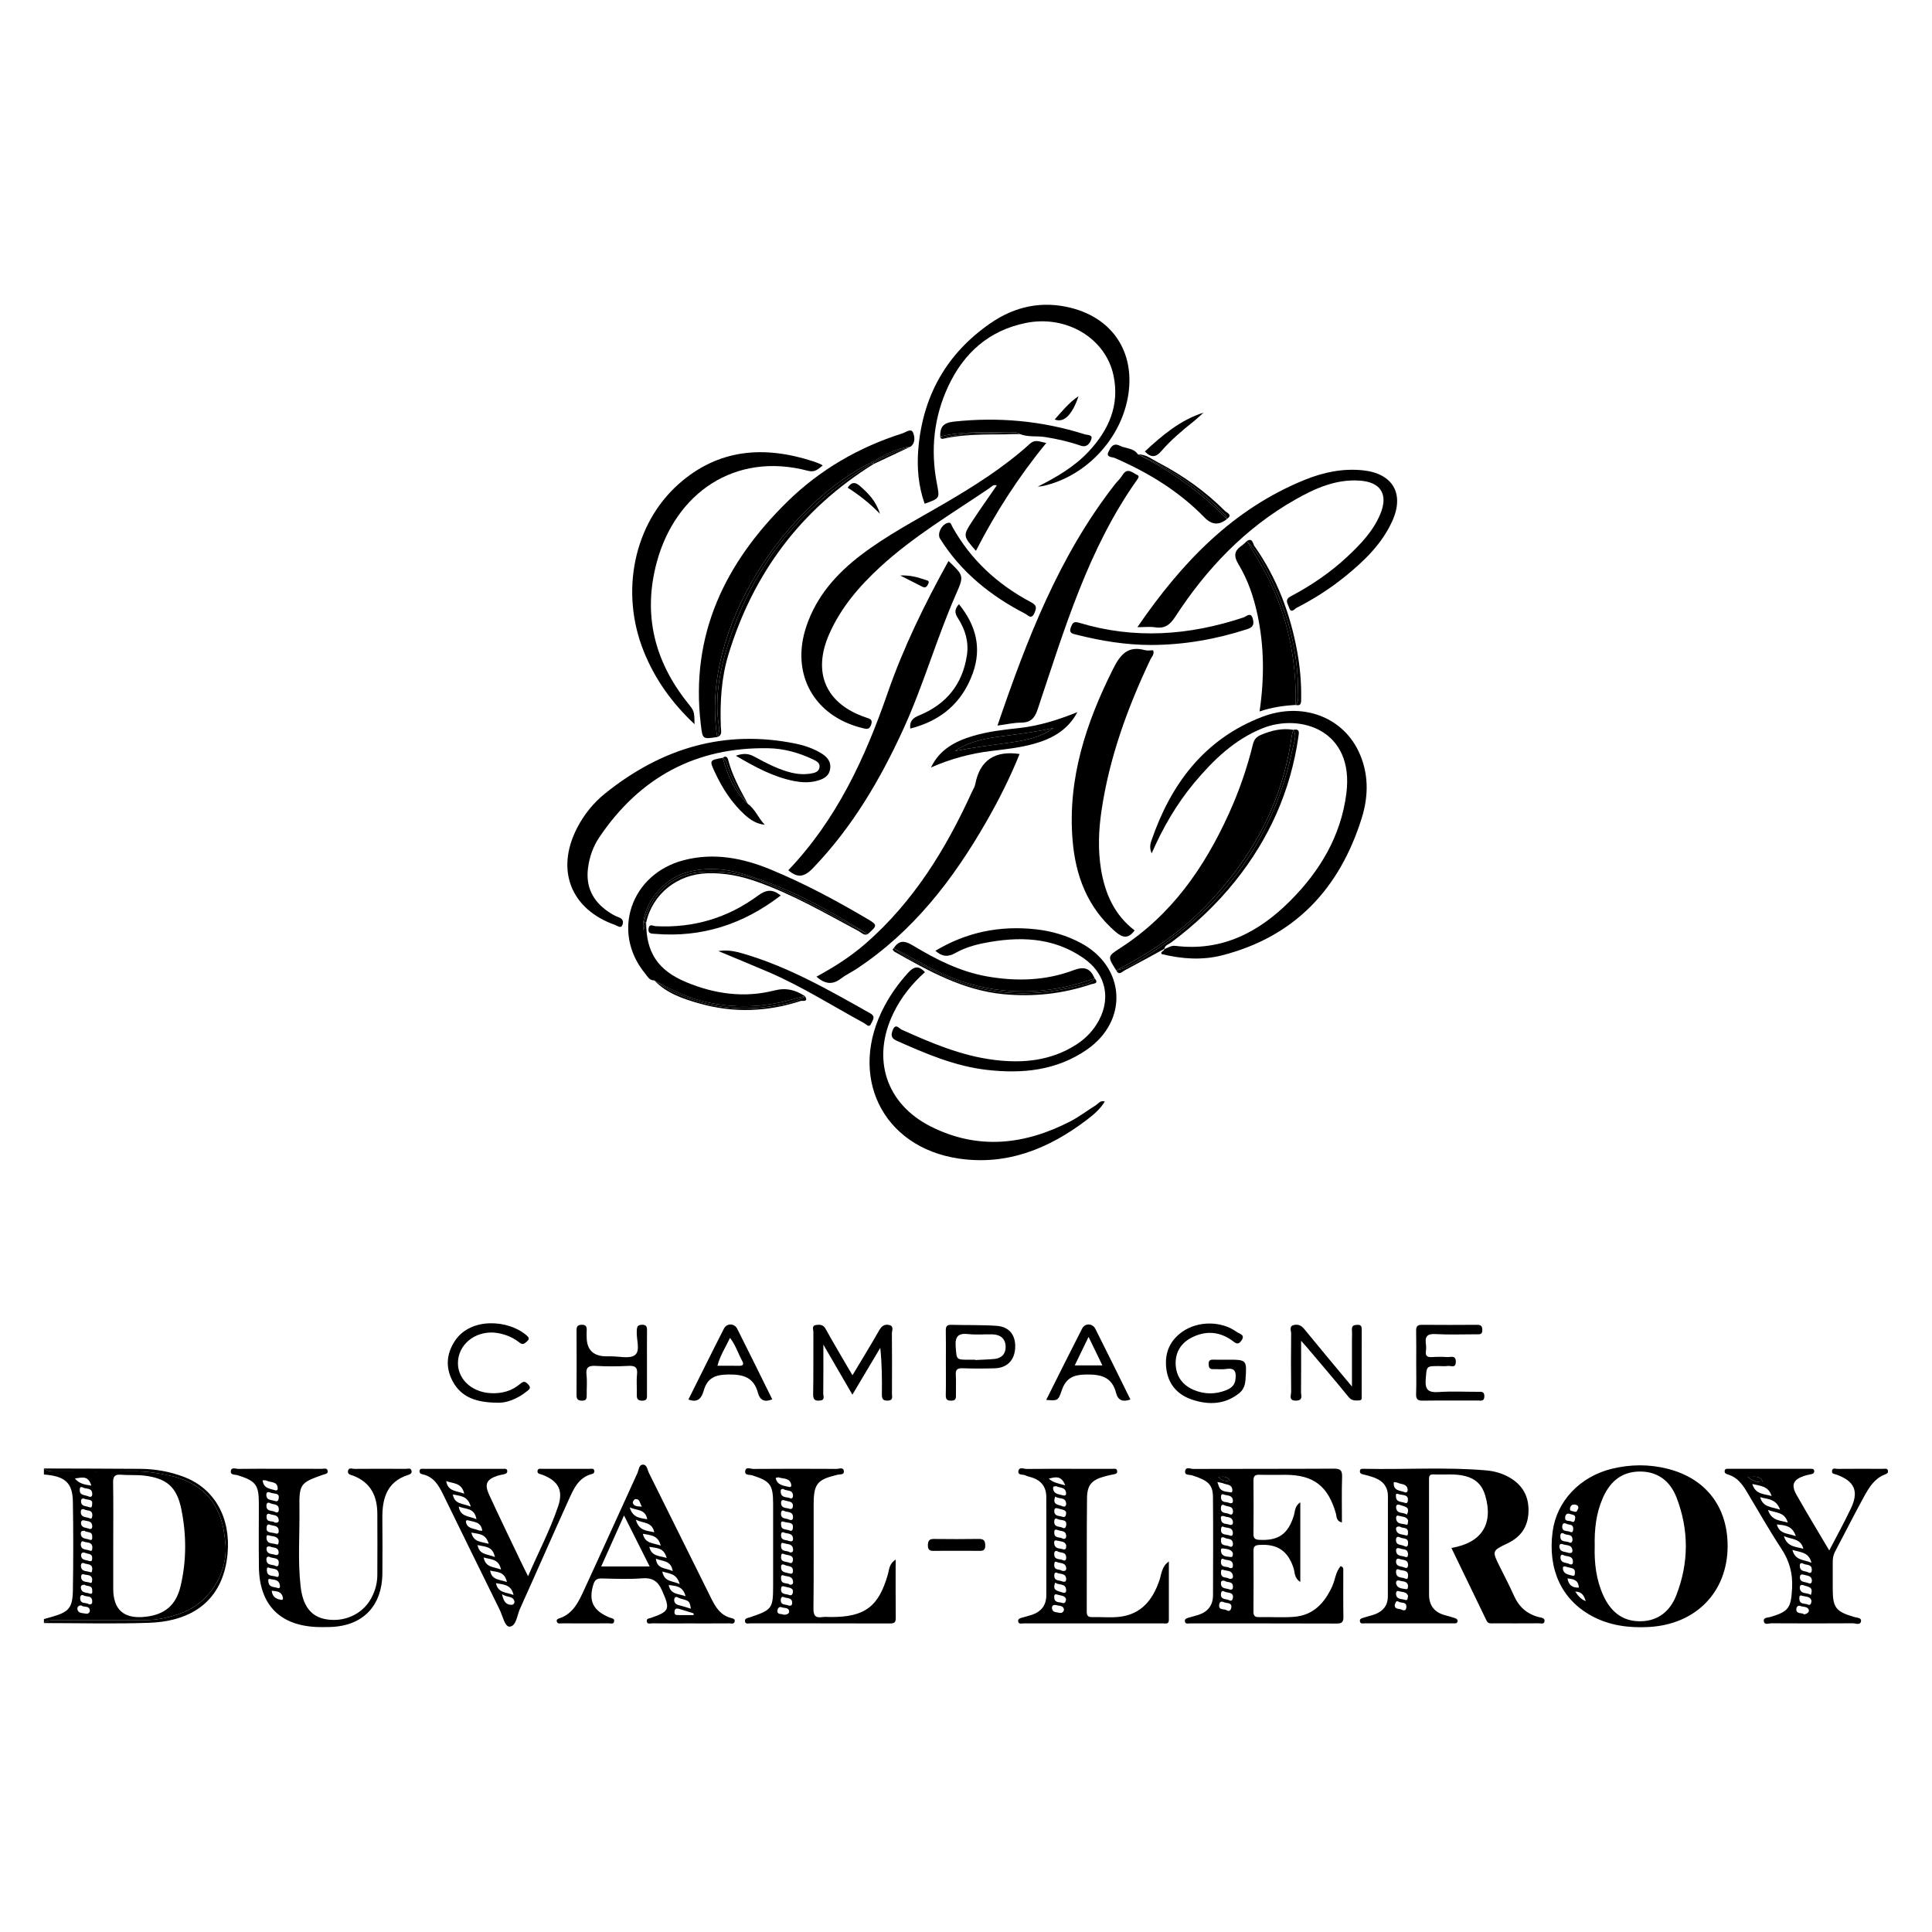 <svg xmlns="http://www.w3.org/2000/svg" id="Calque_1" viewBox="0 0 1080 1080"><path d="M32.04,905.7c16.09-.04,32.18-.02,48.27-.01,7.78,0,15.25-1.61,22.42-4.51,14.92-6.03,24.91-22.59,23.25-38.61-.36-3.52-.77-7.06-1.66-10.52-3.83-14.99-13.82-23.52-28.51-26.96-7.11-1.66-14.3-2.73-21.67-2.64-14.03.17-28.06.07-42.1.03-2.59,0-5.29.32-7.49-1.6v3.37c11.8.92,16.01,4.55,16.19,15.22.28,16.55.27,33.12,0,49.67-.16,9.76-2.36,12.04-11.9,14.73-1.43.4-2.86.8-4.29,1.2v2.24c2.19-1.95,4.9-1.6,7.48-1.6ZM67.66,824.38c4.27.36,8.61,0,12.85.49,12.62,1.46,18.35,6.31,20.87,18.85,2.86,14.2,2.94,28.58-.39,42.76-2.56,10.9-8.89,16.15-19.85,17.33q-17.84,1.92-17.84-15.69v-23.52c0-11.95.12-23.9-.07-35.84-.06-3.46.97-4.66,4.43-4.37ZM47.95,902.03c-1.77-.43-4.28.05-4.69-2.54-.14-.86.52-2.25,2.28-2.03,1.25,1.26,4.35-.15,4.68,2.74.13,1.09-.97,2.15-2.27,1.84ZM49.7,896.82c-1.42-1.24-4.74.17-4.88-3.26-.06-1.34.6-2.45,1.92-1.7,1.62.91,4.52-.11,4.78,2.87.09,1.05.12,2.39-1.83,2.09ZM49.96,890.76c-1.79-.63-4.27-.21-4.73-2.92-.23-1.39.51-2.01,2.04-1.93,1.33,1.06,4.25,0,4.28,3.05,0,.91.37,2.5-1.59,1.81ZM46.95,880.07c1.74.57,4.29,0,4.59,2.76-.11.98.05,2.42-1.22,1.92-1.8-.72-4.75.03-4.97-3.16-.07-1.04.44-1.9,1.61-1.52ZM50.36,878.81c-1.86-.73-4.78-.06-5.11-3.22-.15-1.4.6-2.3,1.92-1.68,1.62.76,4.41.09,4.41,3.17-.22.73.16,2.27-1.22,1.73ZM45.34,869.69c-.14-1.95,1.24-2.09,2.52-1.54,1.47.63,3.93.26,3.65,3.03.09,1.73-.99,1.74-2.11,1.31-1.57-.59-3.87-.31-4.06-2.81ZM50.01,866.75c-1.79-.76-4.72-.13-4.85-3.35-.04-1.02.49-2.18,1.42-1.73,1.77.85,4.72.03,5.04,3.02-.08,1.22.1,2.78-1.61,2.06ZM47.29,855.76c1.24,1.12,4.29,0,4.26,3.11,0,.97.23,2.55-1.64,1.79-1.74-.71-4.35-.2-4.72-3.03-.18-1.39.43-2.11,2.09-1.87ZM47.11,849.94c1.76.49,4.23.16,4.45,2.98.09,1.49-.59,2.16-1.95,1.6-1.57-.64-3.85-.31-4.28-2.68-.24-1.31.38-2.29,1.78-1.9ZM50.13,848.73c-1.81-.88-4.88-.16-4.96-3.49-.02-1.07.36-1.81,1.73-1.58,1.5,1.14,4.86-.08,4.69,3.49-.04.95-.22,2.19-1.46,1.58ZM45.29,839.23c-.02-1.16.73-1.85,1.75-1.43,1.67.68,4.2.24,4.5,2-.03,2.21-.1,3.36-1.82,2.67-1.75-.7-4.36-.26-4.43-3.24ZM49.28,836.44c-1.87-.83-4.81-.45-4.69-3.5-.07-1.57.62-2.02,1.68-1.44,1.89,1.04,5.32-.04,5.29,3.73-.01,1.81-1.24,1.68-2.28,1.21ZM51.05,830.47c-3.86-.54-6.94-1.15-9.17-4,3.43-.34,7.4-2.13,9.17,4Z"></path><path d="M83.4,907.15c26.53-.94,41.64-14.75,43.82-38.67,1.83-20.09-7.3-36.32-24.23-42.82-7.9-3.04-16.16-4.51-24.63-4.57-17.93-.13-35.87-.14-53.8-.2,2.2,1.93,4.9,1.6,7.49,1.6,14.03.04,28.07.13,42.1-.03,7.37-.09,14.56.98,21.67,2.64,14.7,3.44,24.69,11.98,28.51,26.96.88,3.45,1.29,7,1.66,10.52,1.66,16.02-8.32,32.58-23.25,38.61-7.17,2.9-14.64,4.51-22.42,4.51-16.09-.01-32.18-.03-48.27.01-2.59,0-5.29-.34-7.48,1.6,19.61,0,39.25.54,58.84-.15Z"></path><path d="M860.64,904.07c-6.86-1.63-11.5-5.7-14.36-12.14-2.42-5.45-5.19-10.73-7.85-16.07-4.43-8.89-4.47-8.94,4.28-13.11,7.44-3.55,11.43-9.22,11.73-17.56.31-8.72-3.32-15.15-10.83-19.39-3.95-2.23-8.28-3.45-12.78-3.84-22.6-1.96-45.25-.4-67.87-.89-.19,0-.38-.02-.56,0-.86.09-1.99-.25-2.18,1.07-.22,1.46.77,1.86,1.98,2.11,1.46.31,2.89.74,4.32,1.17,5.49,1.64,9.34,4.71,9.34,10.99,0,18.7,0,37.4-.04,56.1-.01,4.87-2.58,8.07-6.99,9.79-2.08.81-4.29,1.24-6.41,1.96-.98.33-2.41.48-2.22,2.01.2,1.64,1.63,1.19,2.63,1.19,16.47.03,32.94.03,49.4,0,1.03,0,2.47.31,2.57-1.32.07-1.11-1.06-1.44-1.91-1.73-1.59-.54-3.21-1-4.83-1.41-6.04-1.54-9.21-5.34-9.21-11.64,0-21.32,0-42.65-.02-63.97,0-1.79-.06-3.33,2.51-3.19,5.96.33,11.96-.57,17.87.97,5.76,1.5,9.35,5.04,11.03,10.74,4.71,15.97-1.89,26.57-18.9,29.39,6.62,13.69,13.16,27.23,19.71,40.77.85,1.75,2.47,1.39,3.93,1.39,8.42.02,16.84.04,25.26-.02,1.15,0,2.96.71,3.17-1.21.19-1.72-1.58-1.89-2.76-2.17ZM785.49,882.41c-1.79-.85-4.77-.05-5.08-3.19-.11-1.11.1-2.57,1.67-1.83,1.77.83,4.74-.03,5.04,2.97-.09,1.26.05,2.86-1.64,2.05ZM787.1,886.29c-.15,1.02.18,2.33-1.27,2.03-2.05-.42-4.62-.22-5.35-2.93-.36-1.33.45-2.27,1.86-1.81,1.76.58,4.25.15,4.76,2.7ZM785.04,864.26c-1.73-.94-4.78-.21-4.67-3.57.05-1.58,1.08-1.93,2.18-1.29,1.66.95,4.91-.02,4.54,3.47,0,1.55-.73,2.12-2.05,1.4ZM787.08,868.86c0,1.03-.32,1.96-1.57,1.44-1.86-.77-4.72-.13-5.08-3.21-.15-1.27.26-2.22,2.55-1.37,1.15.54,4.08-.19,4.1,3.14ZM785.64,858.24c-1.96-.66-4.59-.27-5.19-3.08-.29-1.37.44-2.06,2.24-1.75,1.16,1.18,4.56-.18,4.38,3.34-.04.79.12,2-1.42,1.48ZM785.2,840.08c-1.89-.72-4.67-.25-4.83-3.38-.04-.71-.38-2.12,1.2-1.54,2.02.75,4.92.13,5.45,2.52.1,2.1-.3,2.97-1.83,2.39ZM786.43,846.73c-1.87-1.66-5.81-.06-6-4.17-.08-1.6,1.17-1.7,2.26-1.26,2.27.93,6,.88,3.74,5.42ZM779.13,828.52c.84.13,1.61.07,2.2.36,2,1,5.13.39,5.55,3.72.15,1.17-.57,2.01-1.55,1.59-2.54-1.1-6.66-.57-6.2-5.67ZM786.16,898.43c-.11,1.7-1.04,2.18-2.6,1.39-1.44-.72-3.92,0-3.91-2.58.45-1.22.69-2.79,2.16-1.88,1.5.93,4.57-.17,4.36,3.06ZM785.4,894.32c-1.87-.66-4.72,0-5.01-3.19-.1-1.06.36-2.06,1.44-1.69,1.87.64,4.47.16,5.3,2.7-.38,1.08.08,2.83-1.73,2.18ZM785.1,876.24c-1.82-.86-4.81-.19-4.69-3.57.05-1.28,1.01-1.61,1.9-1.23,1.8.77,4.73.1,4.81,3.3-.06,1.45-.51,2.21-2.03,1.5ZM785.92,852.26c-2.01-.72-5.13.01-5.48-3.38-.09-.9.11-1.98,1.47-1.56,1.95.61,4.47.34,5.25,2.68-.24,1.21.07,2.73-1.25,2.26Z"></path><path d="M932.31,821.08c-10.32-2.62-20.74-2.56-31.07-.08-18.05,4.35-31.04,18.14-33.31,35.13-2.81,21.07,4.92,37.91,21.67,47.09,9.98,5.47,20.8,6.87,31.98,6.29,26.44-1.38,44.17-19.57,44.17-45.31,0-21.9-12.2-37.72-33.44-43.12ZM877.64,843.29c.19-1.32.96-2.38,2.55-2.23,1.13.1,2.14.45,2.12,1.96-.59.89-.56,2.7-2.43,1.94-.85-.34-2.46-.06-2.23-1.67ZM874.93,848.12c.14-1.22.86-2.51,2.71-1.8,1.32.5,3.16.31,2.89,2.38-.24,1.3-.39,2.63-2.03,1.82-1.3-.64-3.87.3-3.57-2.4ZM875.56,851.74c1.19.85,3.89-.04,3.86,2.73-.01.91-.03,2.67-1.74,1.83-1.57-.78-4.54.17-4.38-3.03.06-1.16.49-2.23,2.26-1.53ZM874.14,857.22c1.38,1.26,4.62-.08,4.88,3.17.1,1.26-.53,2.53-1.82,1.82-1.71-.94-4.9.15-4.94-3.19-.01-.93-.17-2.48,1.89-1.8ZM873.6,863.24c2,.8,5.06.01,5.39,3.37.15,1.49-.77,1.87-2.92,1.25-1.22-.55-4.25-.07-4.36-3.46-.04-1.15.85-1.58,1.88-1.16ZM872.32,870.69c-.06-1.17.56-1.97,1.58-1.4,1.89,1.06,5.28.06,5.39,3.67.03,1.01-.26,1.84-1.72,1.48-1.69-1.19-5.07-.19-5.26-3.75ZM873.66,876.8c-.13-1.48,1.13-1.24,1.92-.96,1.92.7,4.64.41,4.8,2.67.05,1.88-.1,2.66-1.48,2.28-2.3-.63-4.96-.83-5.24-3.99ZM876.21,882.33c3.2.38,6.08.71,6.37,5.14-3.64.19-5.67-1.33-6.37-5.14ZM880.57,889.7c3.75.09,4.86,2.17,5.86,5.33-2.87-1.14-4.31-3.03-5.86-5.33ZM937.06,891.78c-3.41,8.73-10.02,14.4-20.05,14.52-10.25.12-16.72-5.6-20.74-14.39-4.04-8.83-5.08-18.27-4.82-27.54-.21-9.4.77-18.28,4.38-26.66,3.92-9.1,10.29-15.06,20.81-15.12,10.29-.06,17.09,5.58,20.55,14.54,6.99,18.1,6.92,36.58-.14,54.65Z"></path><path d="M750.89,878.39c0-1.05.36-2.32-1.43-2.92-2.89,3.22-3.07,7.71-4.83,11.49-4.28,9.23-10.54,15.99-21.19,16.85-6.5.53-13.08.02-19.63.17-2.52.06-3.14-.89-3.12-3.26.1-11.21.08-22.43.02-33.64-.01-2.22.44-3.25,3.04-3.44,10.24-.74,16.28,3.3,19.38,13.03.77,2.42.33,5.57,3.75,7.62v-44.49c-3.21,2.13-2.89,5.07-3.61,7.4-3.23,10.39-8.63,14.2-19.47,13.57-2.51-.14-3.12-1.12-3.1-3.41.08-9.91.09-19.81,0-29.72-.02-2.42.78-3.31,3.23-3.24,4.86.14,9.72.04,14.59.04,15.78,0,23.89,6.29,28.27,21.67.47,1.66.06,4.18,3.36,4.95,0-8.72-.19-17.08.09-25.42.13-3.71-.99-4.67-4.66-4.65-26.18.16-52.36.05-78.54.16-1.53,0-4.25-1.5-4.56,1.36-.25,2.36,2.48,1.76,3.9,2.21,8.97,2.86,11.6,5.19,11.67,12.1.17,18.32.08,36.64.03,54.95-.02,5.48-2.76,9.15-7.97,10.9-1.77.59-3.59,1-5.38,1.55-1.05.32-2.49.58-2.4,1.92.13,2,1.92,1.34,3.08,1.34,27.3.04,54.61-.02,81.91.09,3.12.01,3.7-1.15,3.65-3.93-.16-8.41-.05-16.82-.07-25.23ZM684.37,859.52c1.54,1.06,4.59.08,4.85,3.27.12,1.42-.73,2.32-1.89,1.68-1.68-.92-4.83.06-4.79-3.3.01-1.04-.09-2.39,1.83-1.65ZM682.54,855.58c.03-1.37.14-2.66,1.35-2.1,1.91.9,5.24-.06,5.29,3.56.01,1.02-.39,1.86-1.67,1.33-1.85-.77-4.69-.05-4.97-2.79ZM687.3,852.32c-1.71-.65-4.32-.09-4.69-2.8-.11-.76-.68-2.46,1.55-2.02,1.67.85,4.51.06,5.03,3.06.24,1.39-.53,2.27-1.88,1.75ZM683.71,865.59c2.08.37,4.51.33,5.46,2.57.04,1.3,0,2.43-1.3,2.21-2.05-.35-4.65.01-5.27-2.88-.16-.73-.35-2.16,1.11-1.9ZM689.2,875.17c-.02,1-.35,1.93-2.17,1.16-1.21-.89-4.47.31-4.52-3.16-.01-.98.26-2.27,1.38-1.67,1.88,1.01,5.4-.1,5.31,3.68ZM684.85,883.8c1.17,1.03,4.43-.13,4.38,3.3-.02,1.67-1.09,1.75-2.25,1.31-1.72-.66-4.28-.16-4.46-3.07-.08-1.38.38-2.14,2.33-1.54ZM687.2,882.54c-1.37-1.11-4.6.06-4.64-3.31,0-.78-.15-2.2,1.28-1.66,1.91.72,4.72.1,5.33,3.02.25,1.2-.06,2.27-1.97,1.95ZM687.15,846.37c-1.66-.96-4.86.03-4.65-3.47.08-1.36.59-2.19,1.99-1.44,1.74.93,4.77.19,4.76,3.5,0,1.53-.91,2.09-2.1,1.41ZM686.37,839.89c-.9-.42-3.84.3-3.83-3.04,0-1.06.37-1.93,1.59-1.42,1.86.78,4.72.14,5.06,3.23.14,1.3-.29,2.2-2.81,1.23ZM687.59,827.58c-2.84.78-4.59-.1-6.56-1.85,2.59-.43,4.64-.57,6.56,1.85ZM680.54,828.48c1.62.35,2.54.41,3.32.76,1.87.82,4.62.39,5.02,3.4.11.79-.06,1.77-.87,1.61-2.53-.52-5.63-.16-6.7-3.53-.16-.51-.36-1.02-.79-2.24ZM685.6,900.09c-1.39-.87-4.19.21-4.09-2.68.05-1.36.7-2.66,2.48-1.82,1.62.77,4.39.03,4.38,2.66-.27,2.31-1.44,2.66-2.77,1.84ZM687.07,894.52c-1.76-.89-4.92-.11-4.55-3.68.12-1.2.7-1.78,1.76-1.21,1.77.95,4.78.18,4.99,2.9-.12,1.97-.82,2.69-2.19,2Z"></path><path d="M674.06,506.46c25.62-26.5,42.64-57.35,47.88-94.19.21-1.46.65-2.88.98-4.32,0,0,0,0,0,0-6.3-1.03-12.2.39-17.97,2.83-2.38,1.01-3.84,2.37-4.51,5.12-3.27,13.41-7.8,26.42-13.51,38.98-13.74,30.23-32.15,56.7-60.64,75.04-7.28,4.69-7.23,4.76-2.31,12.54,18.5-9.48,35.55-20.97,50.07-35.99Z"></path><path d="M450.8,349.98c-9.03,26.66,4.14,50.47,31.54,57.08,2.37.57,3.69.76,4.62-1.93,1.05-3.02-.7-3.31-2.83-4.03-22.54-7.59-30.16-25.07-20.53-46.8,6.49-14.63,16.63-26.49,28.26-37.21,18.65-17.19,40.41-30.1,61.28-44.22,1.06-.72,1.94-2.14,4.09-1.56-4.63,6.73-9.15,13.08-13.42,19.58-5.65,8.59-5.57,8.65,1.73,17.03,11-21.42,23.86-41.46,39.37-60.34-3.5-.45-6.09-2.33-9.23.52-14.74,13.36-31.5,23.89-48.64,33.86-15.47,9-31.36,17.35-45.66,28.24-13.78,10.5-24.9,23.02-30.58,39.78Z"></path><path d="M649.31,533.32c11.35,2.78,22.75,3.58,33.97.69,40.69-10.47,65.59-37.35,77.91-76.6,3.95-12.58,4.03-25.5-1.89-37.72-9.21-19.02-31.49-27.5-53.82-18.93-32.23,12.37-51.03,37.54-61.9,69.34-.66,1.94-1,4.22.21,6.93,6.33-14.49,13.97-27.63,23.79-39.4,10.62-12.73,22.41-24.14,38.1-30.49,20.99-8.5,51.5.83,46.94,36.45-3.04,23.76-14.74,43.28-31.31,59.91-17.61,17.67-38.29,28.46-64.25,25.25-2.48-.31-4.14,1.13-6.18,1.76-.05,1.2-2.31,1.33-1.58,2.82Z"></path><path d="M650.79,530.53s0,0,0,0h0s.08-.02.11-.03c0-.04,0-.07,0-.11-.02.03-.12.15-.11.14Z"></path><path d="M643.09,368.63c.73-1.53,2.4-2.92,1.5-5.13-1.53,0-3.11.33-4.5-.05-9.68-2.64-13.85,2.46-17.9,10.54-15.13,30.16-25.42,61.33-22.62,95.58,1.63,19.96,8.31,37.75,24.03,51.32,4.01,3.46,7.14,4,10.66-.78-11.3-8.61-16.6-20.67-18.81-34.32-1.74-10.78-1.31-21.6.26-32.36,4.36-29.79,14.55-57.72,27.38-84.79Z"></path><path d="M454.5,485.23c21.92-22.8,37.62-49.5,50.64-78.02,11.15-24.44,18.42-50.37,29.22-74.93,4.58-10.42,4.48-10.46-4.14-18.68-13.23,23.85-25.17,48.21-34.09,73.94-12.55,36.22-28.4,70.55-55.46,98.92,5.41,4.72,9.18,3.62,13.83-1.22Z"></path><path d="M1052.57,821.09c-8.41-.04-16.83-.05-25.24.02-1.12,0-2.91-.84-3.22,1.09-.29,1.82,1.44,1.72,2.63,2.16,9.9,3.62,12.46,9.2,8.03,18.63-3.63,7.73-7.79,15.2-12.21,23.73-6.42-10.87-12.52-20.9-18.3-31.11-3.18-5.62-1.82-8.52,4.29-10.57,1.05-.35,2.15-.62,3.24-.82,1.16-.21,2.44-.47,2.38-1.85-.08-1.56-1.52-1.29-2.6-1.3-14.96,0-29.91-.01-44.87,0-1.06,0-2.49-.31-2.62,1.27-.11,1.38,1.13,1.66,2.24,2.02,4.76,1.55,7.57,5.22,10.02,9.29,6.43,10.7,12.56,21.6,19.42,32.02,4.5,6.84,6.46,13.79,6.03,21.98-.58,11.1-1.69,13.16-12.2,16.27-1.46.43-4.03.16-3.58,2.46.43,2.2,2.84,1.04,4.3,1.05,15.14.09,30.29.1,45.43,0,1.59-.01,4.34,1.33,4.6-1.36.17-1.81-2.47-1.74-4.02-2.21-10.21-3.06-11.8-5.21-11.81-15.92,0-4.86.02-9.72,0-14.57-.01-2.08.26-4.01,1.27-5.93,5.5-10.36,10.73-20.87,16.4-31.15,2.69-4.87,5.7-9.75,11.31-11.97,1.13-.45,2.22-.86,1.88-2.24-.37-1.5-1.79-.99-2.81-1ZM985.53,828.57c-3.14.19-5.67-.71-8.65-2.91,3.66-.01,6.85-1.22,8.65,2.91ZM979.55,829.56c4.54,1.11,9.04,1.08,10.8,6.74-4.23-1.3-9-.77-10.8-6.74ZM983.94,836.94c4.16,1.18,8.9.78,11.12,6.96-4.84-1.59-9.59-1.27-11.12-6.96ZM988.33,844.09c4.47,1.69,9.31,1.05,11.04,7.01-4.31-1.27-8.97-.82-11.04-7.01ZM993.27,852.15c4.37.52,8.59.53,10.62,6.57-4.45-1.7-9.13-.99-10.62-6.57ZM997.2,858.72c4.48,1.89,9.45,1.26,10.89,7.04-4.24-1.2-8.99-.92-10.89-7.04ZM1001.96,866.41c4.59,1.38,9.18,1.19,10.66,7.2-4.16-1.9-9.07-1.07-10.66-7.2ZM1012.81,877.56c-.02,1.47-.73,2.13-1.98,1.42-1.69-.96-4.78-.14-4.72-3.81-.02-1.11.6-1.82,1.97-1.05,1.7.95,4.77.05,4.73,3.44ZM1008.53,902.43c-1.31-1.1-4.05-.01-4.38-2.47-.1-.75.33-2.95,2.31-2.18,1.64.63,4.13.15,4.69,2.25.31,1.15-1.09,2.22-2.63,2.4ZM1010.69,896.98c-1.65-.83-4.5.07-4.8-2.82-.09-.84-.31-2.79,1.38-2.17,1.89.69,4.71.15,5.35,2.86-.02,1.53-.67,2.76-1.93,2.12ZM1012.26,891.6c-2.02-1.61-5.77-.05-6.14-3.92-.15-1.57.89-2.02,2.13-1.49,2.12.9,5.8.56,4.01,5.42ZM1010.59,884.88c-1.7-.74-4.42-.23-4.43-3.24,0-1.73,1.28-1.62,2.35-1.3,1.8.54,4.21.42,4.35,3.15,0,1.94-1.16,1.87-2.26,1.39Z"></path><path d="M226.87,821.1c-9.54-.06-19.09-.08-28.63.01-1.29.01-3.36-.98-3.72,1.21-.34,2.02,1.87,2.18,3.08,2.66,9.72,3.81,13.29,11.41,13.33,21.22.05,11.41.06,22.82,0,34.23-.02,4.75-1.29,9.25-3.62,13.38-4.94,8.74-15.16,13.24-25.43,11.3-7.91-1.49-12.54-7.21-13.81-18.13-1.69-14.53-.48-29.14-.68-43.71-.19-13.69.44-14.4,13.18-18.89,1.23-.43,2.93-.44,2.6-2.19-.34-1.81-2.13-1.09-3.31-1.1-7.86-.06-15.72-.03-23.58-.03-7.67,0-15.35-.07-23.02.06-1.44.02-3.9-1.19-4.22,1.2-.32,2.4,2.34,1.88,3.77,2.33,10.25,3.23,11.88,5.35,11.89,15.97.01,11.78-.12,23.57.03,35.35.26,21.2,11.84,32.91,33,33.56,1.87.06,3.74.02,5.61,0,19.05-.09,30.35-11.35,30.42-30.36.04-10.1.09-20.2-.02-30.3-.12-11.06,2.37-20.48,14.36-24.36,1.11-.36,2.25-.8,1.96-2.24-.39-1.96-2.08-1.17-3.21-1.18ZM146.8,827.48c.94.07,1.74-.09,2.27.21,2.16,1.23,5.91.15,6.17,4.21.07,1.06-.59,1.43-1.25,1.21-2.91-.94-6.68-.87-7.18-5.63ZM151.09,834.34c1.76.83,4.69.14,4.76,2.37-.05,2.63-1.06,2.74-2.25,2.32-1.89-.68-4.68-.18-4.72-3.42-.02-1.71,1.21-1.74,2.2-1.27ZM151.04,840.29c1.76.93,4.81.17,4.82,3.5,0,1.55-.84,2.06-2.11,1.37-1.74-.95-4.85-.09-4.82-3.48.01-1.52.87-2.05,2.11-1.39ZM154.58,863.31c-1.97-.81-5.09.1-5.57-3.2-.11-.77-.14-2.31,1.1-1.87,2.04.72,4.94.19,5.69,2.97-.02,1.18-.1,2.57-1.22,2.11ZM153.78,869.14c-1.74-.65-4.35-.09-4.75-2.89-.19-1.37.35-2.17,2.29-1.62,1.31.7,3.96,0,4.42,2.78.24,1.47-.67,2.21-1.96,1.73ZM154.05,857.2c-1.97-.61-4.57-.32-4.99-2.05-.24-2.75.67-3.33,1.92-2.78,1.7.76,4.37.16,4.77,2.91.16,1.09.04,2.46-1.71,1.92ZM153.58,851.11c-1.07-1.27-4.46.32-4.59-3.09-.05-1.27.34-2.23,1.92-1.62,1.77.69,4.29.22,4.84,2.85.26,1.24-.16,2.23-2.17,1.86ZM150.89,870.41c1.76.9,4.73.12,4.95,2.9-.05,1.68-.36,2.76-1.93,1.99-1.79-.88-4.76-.05-4.98-3.31-.1-1.48.71-2.22,1.96-1.59ZM149.19,878.05c-.04-.75-.13-2.25,1.2-1.69,1.96.83,5.07.05,5.47,3.39.11,1.07-.22,2.13-1.35,1.66-1.93-.81-5.11.1-5.31-3.36ZM150.08,884.51c-.15-.91-.43-2.15.91-1.82,2.09.51,4.94.12,5.44,3.45.3.98-.1,1.98-1.21,1.56-1.87-.71-4.65-.16-5.14-3.19ZM157.15,894.31c-2.72-.42-4.86-1.5-5.26-5.08,3.06.26,5.59.51,6.22,3.72.1.53.29,1.55-.96,1.36Z"></path><path d="M408.73,904.47c-5.92-1.44-8.69-5.98-11.15-10.95-11.57-23.37-23.17-46.73-34.8-70.08-.87-1.75-1.06-4.68-3.31-4.7-2.38-.03-2.36,3.01-3.16,4.74-10.02,21.83-19.84,43.74-29.92,65.54-2.96,6.4-6,13-13.53,15.58-.81.28-1.97.56-1.6,1.84.44,1.49,1.81,1.02,2.81,1.02,8.79.04,17.58.05,26.36,0,.99,0,2.45.61,2.84-.91.49-1.96-1.4-1.88-2.45-2.32-9.32-3.86-11.91-9.23-9.16-18.4.78-2.61,2-3.53,4.71-3.46,7.47.17,14.99.5,22.42-.08,5.88-.46,8.95,1.5,11.33,6.9,4.53,10.27,4.28,11.57-6.15,15.19-.98.34-2.53.3-2.43,1.78.14,2.05,1.94,1.29,3.06,1.3,7.1.07,14.21.04,21.31.04,7.29,0,14.58.03,21.88-.03.99,0,2.4.6,2.85-.89.49-1.59-.94-1.85-1.93-2.09ZM369.34,864c-4.29-1.57-8.75-1.01-9.97-6.6,4.08.89,8.41.51,9.97,6.6ZM365.73,856.55c-4-.98-8.48-.56-10.28-6.99,4.25,2.07,9.14,1.13,10.28,6.99ZM355.07,838.03c2.8-.24,2.42,2.21,3.77,4.21-2.58-.23-4.47-.07-5.11-2.16-.16-.53.81-2.01,1.35-2.06ZM361.8,849.28c-4.04-.78-8-.68-9.79-6.62,4.2,1.83,8.75.87,9.79,6.62ZM336.09,875.65c4.24-9.49,8.28-18.52,12.75-28.5,4.92,9.79,9.45,18.8,14.32,28.5h-27.07ZM362.97,864.7c3.89.73,8.08.22,9.71,6.21-4.16-1.31-8.46-.81-9.71-6.21ZM366.66,871.29c3.58,1.68,8.44.69,9.39,6.97-3.87-1.9-8.85-.98-9.39-6.97ZM370.23,878.48c3.98,1.3,8.02.97,9.71,7.03-4.1-1.97-8.55-1.04-9.71-7.03ZM373.82,886.01c3.81.65,7.84.34,9.42,6.27-4.23-1.46-8.45-.95-9.42-6.27ZM377.04,893.55c.61-1.74,2.17-.26,3.26.03,5.16,1.36,5.16,1.38,5.9,5.68-2.31-.68-4.56-1.45-6.87-2-2.11-.51-2.82-2.22-2.3-3.71ZM379.48,902.84c-1.28-.01-2.64.14-2.44-1.95.2-2.07,1.48-1.82,2.76-1.46,2.64.75,5.24,1.61,7.86,2.42.03.33.06.66.09.99-2.76,0-5.52.02-8.28,0Z"></path><path d="M635.8,350.6c4.13,0,7.14-.36,10.02.08,5.32.81,8.22-1.41,11.11-5.85,17.45-26.83,39.05-49.6,67.13-65.55,11.08-6.29,22.72-11.51,35.99-10.62,11.89.8,16.12,7.74,11.53,18.74-3.99,9.55-10.99,16.82-18.38,23.74-9.47,8.86-20.13,16.11-31.56,22.15-3.75,1.98-1.8,4-1.05,6.3,1.18,3.66,3.09.76,4.15.22,9.67-4.93,18.8-10.76,27.23-17.6,10.66-8.65,20.49-18.09,26.29-30.86,7-15.39.3-26.74-16.48-28.45-11.27-1.15-21.98,1.12-32.28,5.28-40.41,16.36-68.92,46.31-93.69,82.41Z"></path><path d="M648.06,883.55c-3.71,10.85-10.08,18.81-22.15,20.25-4.98.59-10.09.04-15.14.18-2.32.06-3.29-.55-3.27-3.1.1-21.13-.08-42.27.15-63.4.08-7.52,2.72-10.24,9.96-12.19,1.44-.39,2.9-.73,4.36-1.02,1.28-.26,2.88-.31,2.49-2.17-.31-1.48-1.8-1-2.84-1-5.8-.04-11.6-.02-17.4-.02-10.11,0-20.21-.07-30.31.07-1.57.02-4.26-1.43-4.63,1.3-.32,2.36,2.47,1.61,3.85,2.27,1.17.56,2.47.83,3.71,1.22,5.29,1.67,8.02,5.35,8.04,10.82.07,18.33.04,36.66.01,54.99,0,5.51-2.77,9.14-7.94,10.91-1.76.6-3.59,1.01-5.38,1.55-1.05.32-2.49.56-2.43,1.9.09,2.03,1.89,1.37,3.04,1.37,26.01.04,52.02.03,78.03.01,1.35,0,3.19.59,3.19-1.88,0-10.91,0-21.81,0-32.72-4.08,2.8-4.08,7.03-5.32,10.67ZM593.82,841.96c-2.07-.93-5.81-.57-3.91-5.41,1.99,1.66,5.78.07,6.08,3.97.12,1.58-.99,1.97-2.17,1.44ZM595.97,845.36c.06,2.6-.93,2.93-2.16,2.49-1.75-.63-4.38-.11-4.46-3.14-.04-1.52.67-1.92,2.07-1.47,1.84.59,4.05.61,4.56,2.13ZM593.94,835.86c-2.23-.65-4.9-.62-5.26-3.8-.16-1.47.94-1.16,1.89-1.23,1.86,1.04,4.96.33,5.36,3.62.19,1.53-.61,1.81-1.99,1.41ZM590.8,861.18c1.94.55,4.55.25,5.21,2.63.04,1.7-.23,2.75-1.84,2.22-1.78-.59-4.29-.13-4.79-2.77-.18-.92-.36-2.58,1.42-2.07ZM591.44,855.34c1.44.76,4.42-.02,4.57,3.24.07,1.6-1.08,2-2.16,1.41-1.58-.88-4.48,0-4.49-3.09,0-1.05-.13-2.43,2.08-1.55ZM594.21,872.14c-1.77-.87-4.96.06-4.89-3.44.02-.96.11-1.91,1.67-1.65,1.42,1.3,4.69.05,5.01,3.29.12,1.23-.29,2.55-1.79,1.81ZM595.46,830.31c-3.87-1.06-6.84-1.53-9.19-3.77,3.41-.75,6.98-2.09,9.19,3.77ZM592.27,901.58c-1.58-.44-4-.02-4.2-2.58-.09-1.12.42-2.27,2.82-1.64.84.36,3.2,0,3.81,1.98.33,1.08-.79,2.69-2.42,2.24ZM593.9,896.05c-1.67-.6-4.35.06-4.55-2.82-.07-.95-.25-2.49,1.65-1.85,1.8.61,4.1.35,4.94,2.47-.11,1.54-.7,2.68-2.04,2.2ZM593.73,890.15c-2.45-.84-5.77-1.03-3.81-5.48,1.94,1.75,5.98.07,6.07,4.3.04,1.63-1.09,1.59-2.27,1.19ZM589.34,880.64c.02-1.08.47-1.95,1.61-1.39,1.79.87,4.75.05,5.03,3.22.12,1.32-.35,2.19-2.26,1.52-1.45-.74-4.44.03-4.38-3.34ZM593.75,878.1c-1.35-1.09-4.64,0-4.41-3.48.06-.84.05-2.07,1.5-1.43,1.86.83,4.72.15,5.16,3.22.22,1.53-.64,1.96-2.25,1.69ZM593.86,853.97c-1.65-.83-4.44-.07-4.54-3.15-.04-1.32.39-2.47,1.84-1.69,1.75.93,4.89.1,4.9,2.65-.07,2.38-.86,2.87-2.19,2.19Z"></path><path d="M500.68,871.78c-3.77,2.56-3.6,5.65-4.29,8.09-5.13,18.15-12.81,24.06-31.7,24.06-1.68,0-3.4-.2-5.05.04-3.98.59-4.95-.99-4.91-4.89.21-19.26.09-38.53.1-57.79,0-11.83,1.88-14.18,13.38-16.9,1.35-.32,3.64.16,3.52-1.86-.16-2.63-2.64-1.4-4.03-1.41-15.53-.09-31.06-.11-46.59.02-1.53.01-4.26-1.51-4.55,1.37-.24,2.36,2.49,1.75,3.91,2.2,10.15,3.22,11.71,5.28,11.71,16.04,0,15.15,0,30.3,0,45.45,0,12.98-.5,13.67-12.9,17.87-1.18.4-2.96.44-2.84,2.11.13,1.96,1.97,1.27,3.12,1.27,26.01.04,52.02,0,78.03.08,2.47,0,3.17-.73,3.14-3.16-.12-10.45-.05-20.9-.05-32.59ZM438.24,856.69c1.83.83,4.73.07,5.05,3.22.15,1.43-.49,2.08-2.41,1.47-1.34-.73-4.35.07-4.27-3.32.03-1.06.41-1.92,1.63-1.37ZM438.17,850.67c1.91.7,4.71.12,5.05,2.32.21,2.41-.64,3.18-1.9,2.55-1.64-.82-4.47,0-4.66-2.95-.06-.88-.43-2.63,1.51-1.92ZM441.18,849.52c-1.55-.99-4.75-.03-4.59-3.54.05-1.11.56-2.02,1.64-1.41,1.76.99,4.88.05,5.07,3.35.08,1.34-.37,2.22-2.11,1.6ZM438.6,838.73c1.8.64,4.19.38,4.65,2.48.1,2.1-.75,2.62-2.07,2.17-1.76-.61-4.37-.1-4.55-3.07-.09-1.43.51-2.1,1.97-1.58ZM443.29,835.94c.08,1.12-.57,2.04-1.53,1.6-1.93-.89-5.15-.01-5.34-3.57-.06-1.11.16-1.78,1.57-1.61,1.55,1.37,5.06,0,5.3,3.57ZM435.33,825.88c2.59.9,6.21.13,6.98,4.06.14.69-.08,1.55-1.16,1.28-3.07-.75-6.61-.82-7.56-5.03.69-.14,1.3-.46,1.73-.31ZM438.05,902.66c-1.13-.76-3.63.24-3.48-2.34.06-1.01.93-2.41,2.23-1.88,1.53.63,4.13-.04,4.33,2.35.11,1.32-1.53,1.9-3.08,1.87ZM440.62,897.44c-1.5-.74-4.33.04-4.16-3.16.05-1.01.54-2.04,1.7-1.47,1.65.81,4.46.02,4.66,2.97.09,1.25-.44,2.22-2.2,1.66ZM441.11,891.59c-1.79-.72-4.8-.05-4.48-3.51.1-1.07.43-1.64,1.7-1.24,1.99.62,4.41.5,4.93,2.28.06,2.62-1.03,2.93-2.15,2.47ZM441.52,885.86c-1.35-1.35-4.64.07-4.88-3.16-.07-.93-.25-2.69,1.42-2.01,1.84.75,4.71.1,5.22,3.08.2,1.16.01,2.24-1.76,2.09ZM441.21,873.56c-1.76-.81-4.9-.04-4.58-3.54.08-.91.16-1.96,1.6-1.31,1.86.84,4.63.28,5.04,2.69.1,2.18-.86,2.72-2.07,2.16ZM443.28,878c.07,2.14-1.25,1.8-2.55,1.42-1.82-.54-4.26-.35-4.11-3.65-.04-1.48,1.2-1.43,2.19-.89,1.58.87,4.37.12,4.47,3.12ZM441.57,867.81c-1.41-1.3-4.63,0-4.94-3.17-.1-.99-.15-2.7,1.46-2.02,1.82.77,4.73.07,5.19,3.07.17,1.09.12,2.29-1.71,2.12Z"></path><path d="M391.75,404.88c1,8.38.86,8.4,9.19,7.13-9.92-61.75,40.28-131.35,86.2-153.49t0,0c6.88-3.99,13.75-8.03,21.91-8.87,0,0,0,0,0,0,0,0,0,0,0,0,2.9-2.21,2.22-5.78,1.3-7.92-1.05-2.45-3.98-.08-5.84.51-24.41,7.75-46.15,20.3-64.41,38.22-34.77,34.12-54.34,74.36-48.35,124.43Z"></path><path d="M635.83,265.57c-2.76-1.23-5.59-4.6-8.43.12-1.14,1.9-2.88,3.43-4.26,5.2-31.26,40.08-49.13,86.65-65.55,134.71,5.05-.67,9.11-1.62,13.17-1.64,5.29-.02,7.61-2.39,9.26-7.33,14.92-44.5,28.13-89.76,55.83-128.73.59-.83,1.08-1.83-.02-2.33Z"></path><path d="M331.06,823.92c.86-.22,1.28-.88,1.18-1.64-.21-1.68-1.63-1.19-2.63-1.19-8.79-.04-17.59-.03-26.38-.01-1.06,0-2.56-.39-2.75,1.13-.23,1.78,1.45,1.72,2.65,2.17,8.85,3.37,11.88,8.62,8.93,17.46-4.4,13.2-10.93,25.53-16.87,39.27-1.76-3.56-3.08-6.14-4.32-8.76-5.85-12.28-11.8-24.51-17.48-36.87-2.71-5.9-1.32-8.57,4.79-10.54,1.06-.34,2.17-.54,3.26-.76,1.16-.24,2.29-.61,2.11-2.05-.16-1.26-1.35-1.05-2.22-1.05-14.78-.02-29.57-.02-44.35,0-1.02,0-2.41-.37-2.45,1.37-.02,1.14.8,1.51,1.8,1.73,5.96,1.33,8.78,5.92,11.21,10.88,10.58,21.58,21.11,43.19,31.76,64.73,1.7,3.44,2.88,9.68,5.57,9.51,3.78-.25,4.13-6.27,5.75-9.86,9.14-20.19,17.97-40.53,27.13-60.71,2.83-6.23,5.54-12.88,13.31-14.81ZM249.43,827.92c3.87,1.51,8.61.71,10.09,7.06-4.4-1.72-9.11-1.12-10.09-7.06ZM253.14,835.4c3.95.94,8.29.55,10.02,6.81-4.38-1.91-9.07-1.11-10.02-6.81ZM256.44,842.14c3.7,1.7,8.73.45,9.9,7.08-4.22-1.86-9.04-1.16-9.9-7.08ZM260.49,851.03c-.21-.87.27-1.42,1.2-1.15,3.18.93,7.18.7,7.92,5.81-1.11-.11-1.7-.02-2.15-.23-2.53-1.16-6.08-.77-6.98-4.44ZM263.5,856.73c3.88.84,7.98.34,9.72,6.27-4.31-1.24-8.47-.83-9.72-6.27ZM266.97,863.7c3.98,1.02,8.47.45,9.68,6.72-4-1.82-8.69-1.04-9.68-6.72ZM270.37,870.63c3.94,1.22,8.38.6,9.71,6.76-4.09-1.64-8.64-.98-9.71-6.76ZM273.98,877.96c3.73.97,8.03.24,9.39,6.39-4.18-1.5-8.44-.97-9.39-6.39ZM277.24,884.98c4.03.89,8.45.49,9.84,6.62-4.19-1.62-8.74-1.09-9.84-6.62ZM285.99,897.1c-3.2.06-4.51-1.96-5.37-5.98,2.76,2.05,6.1.8,6.94,4.04.2.75-.38,1.92-1.57,1.94Z"></path><path d="M523.77,270.52c-3.69-18.89-1.8-37.28,6.35-54.68,8.72-18.6,22.79-31.17,43.42-35.32,22.55-4.54,44.53,8.45,48.94,29.46,3.47,16.54-2.69,30.43-13.89,42.4-8.03,8.59-17.98,14.35-28.44,19.64.92-.1,1.85-.11,2.74-.31,24.34-5.38,44.21-26.7,47.88-51.37,3.51-23.56-8.75-42.22-31.76-48.16-16.4-4.23-31.62-.97-45.33,8.5-24.75,17.1-38.05,41.03-40.38,70.89-.79,10.12.13,20.25,3.59,30.01,8.54-3.02,8.44-3,6.87-11.07Z"></path><path d="M344.07,517.16c1.25.44,2.93,1.96,3.8.05.77-1.67.53-3.54-1.93-4.41-2.08-.74-4.07-1.89-5.91-3.15-8.59-5.88-12.69-13.83-11.33-24.41.8-6.25,2.89-12.1,6.32-17.2,22.57-33.47,54-50.52,94.55-49.77,8.58.16,16.97,2.46,24.82,6.2,1.88.9,4.02,1.91,3.75,4.33-.31,2.71-2.85,3.31-5.04,3.65-3.52.54-7.06.36-10.57-.49-7.53-1.81-14.26-5.47-20.98-9.07-3.04-1.63-5.82-1.96-10.21-.43,10.91,6.39,21.02,11.88,32.54,14.14,4.06.8,8.22,1,12.26.02,3.71-.9,7.3-2.41,7.93-6.85.62-4.35-2.04-6.99-5.44-8.96-4.23-2.45-8.84-4.08-13.58-5.06-40.08-8.25-75.28,2.54-106.67,27.7-6.62,5.3-11.91,11.86-15.8,19.42-12.15,23.62-3.43,45.58,21.49,54.27Z"></path><path d="M388.25,404.8c-.12-7.33-.17-7.3-3.82-11.87-18.69-23.4-25.16-49.56-17.27-78.72,10.35-38.26,43.4-61.92,84.55-51.02,3.65.97,5.55-.76,8.19-3.03-.77-.41-1.25-.72-1.77-.93-1.2-.49-2.41-.98-3.65-1.38-27.21-8.81-52.78-7.05-75.03,12.66-25.15,22.28-32.95,60.37-19.59,93.61,6.25,15.56,15.75,28.86,28.38,40.69Z"></path><path d="M446.26,557.71c1.22-.38,2.51-.55,3.76-.81,0,0,0,0,0,0-5.27-3.53-10.54-4.91-17.2-3.21-16.78,4.27-33.23,1.99-49.13-4.61-15.81-6.57-22.47-16.46-22.48-33.37-.48,1.29-.97,2.58-1.62,4.33-1.11-13.54,10.31-28.55,24.58-32.45,10.51-2.88,21.09-2.11,31.41.99,24.94,7.48,47.48,20.01,69.47,33.61,0,0,.02.01.03.02,5.6-5.04,5.63-5.09-.84-8.9-17.22-10.15-34.84-19.56-53.32-27.2-15.6-6.45-31.73-9.63-48.6-5.28-29.62,7.63-40.8,40.19-21.7,63.35,1.35,1.63,2.38,3.94,5.1,3.87,8.27,4.46,16.56,8.82,25.72,11.27,18.45,4.92,36.68,4.03,54.8-1.6Z"></path><path d="M483.78,527.53c-8.3,7.23-17.54,13.11-27.39,18.43,4.54,3.97,8.77,4.83,13.57,1.15,2.8-2.14,6.06-3.65,9.02-5.61,31.48-20.82,53.77-49.76,72.29-81.99,7.11-12.37,13.49-25.11,18.69-38.02-13.67-2-22.2,3.27-24.8,16.96-.27,1.43-1.16,2.74-1.78,4.09-14.57,32.04-32.72,61.57-59.59,84.99Z"></path><path d="M536.11,647.67c26.92,3.92,50.32-5.6,71.43-21.67,3.77-2.87,7.43-5.95,10.07-10.23-2.62-.83-3.65,1.21-5.12,2.12-4.76,2.94-9.23,6.42-14.18,8.97-25.48,13.13-51.61,16.14-77.94,2.88-25.27-12.72-33.29-38.09-20.88-63.53,4.32-8.86,10.36-16.35,17.56-22.77-4.19-4.58-6.95-2.44-9.9.87-4.89,5.47-9.11,11.36-12.58,17.8-20.96,38.92-1.62,79.26,41.54,85.55Z"></path><path d="M499.1,575.71c-1.12,2.85-1.06,4.64,2.19,6.09,16.22,7.22,32.51,14.22,50.36,16.27,19.79,2.28,38.89.42,55.84-11.26,23.52-16.2,21.74-46.35-3.41-59.72-7.83-4.16-16.22-6.64-25.02-7.6-19.9-2.18-38.55,1.45-56.16,12,3.82,3.4,7.09,3.55,11.11,1.28,4.86-2.74,10.28-4.44,15.77-5.53,19.62-3.89,38.76-3.57,55.94,8.37,13.14,9.14,15.76,24.04,7.02,37.41-2.9,4.44-6.66,8.07-11.12,10.93-14.11,9.04-29.69,10.56-45.81,8.55-18.38-2.28-35.21-9.44-51.91-16.98-1.16-.52-3.26-3.7-4.79.19Z"></path><path d="M694.1,305.01c-4.22,2.95-4.57,5.83-1.73,10.52,5.21,8.62,8.45,18.17,10.57,28.1,3.76,17.67,3.9,35.42,1.17,54.07,6.99-2.35,13.54-3.26,20.18-3.62.52-26.05-4.69-50.8-16.93-73.91-3.2-6.04-6.89-11.82-10.35-17.72,0,0,0,0,0,0-.96.86-1.84,1.82-2.88,2.56Z"></path><path d="M497.17,740.73c-2.7-.73-4.36.58-5.77,3.06-4.7,8.25-9.69,16.34-14.86,24.98-1.2-2.03-2.14-3.58-3.05-5.15-4.02-6.93-8.13-13.81-12-20.83-1.29-2.35-3.16-2.38-5.21-2.13-2.73.33-1.58,2.59-1.59,3.99-.09,11.59.09,23.19-.14,34.77-.07,3.29,1.3,3.74,3.92,3.48,2.86-.28,1.71-2.47,1.73-3.84.11-8.6.06-17.21.06-27.41,5.97,10.29,11,18.97,16.23,27.98,5.36-9,10.47-17.6,15.59-26.19.93,8.92.99,17.33.9,25.74-.03,2.37.21,3.84,3.22,3.78,3.24-.06,2.41-2.19,2.41-3.86.04-11.22.08-22.44-.04-33.65-.02-1.61,1.3-4.02-1.39-4.74Z"></path><path d="M611.87,546.91h0c-2.33-5.62-5.68-6.85-11.75-4.56-15.68,5.92-32.02,6.35-48.41,3.46-15.09-2.67-28.56-9.52-41.48-17.33-4.56-2.75-7.66-3.01-10.62,1.56,14.07,7.55,27.83,15.87,43.34,20.2,23.28,6.49,46.29,4.86,68.93-3.32Z"></path><path d="M692.83,778.71c2.27-1.84,3.2-4.43,3.41-7.4.79-11.23.84-11.23-10.12-11.23-2.62,0-5.24.08-7.85-.02-1.87-.07-2.7.53-2.64,2.52.05,1.79.47,2.84,2.51,2.77,2.43-.09,4.91.3,7.28-.08,5.46-.87,5.7,2.26,5.15,6.2-.45,3.21-2.76,4.75-5.45,5.78-5.82,2.23-11.71,2.2-17.48-.14-6.51-2.63-10.21-7.65-10.44-14.57-.22-6.68,3.04-11.87,9.08-14.9,7.63-3.83,15.12-3.38,22.2,1.51,1.8,1.24,3.29,3.26,5.43.32,2.46-3.38-1.11-3.84-2.46-4.83-8.61-6.33-21.77-6.35-30.49-.21-6.84,4.82-9.85,11.5-9.08,19.81.85,9.16,6.02,15.31,14.44,18.14,9.23,3.1,18.44,2.87,26.5-3.66Z"></path><path d="M761.18,780.35c.02-12.32,0-24.64.03-36.97,0-1.69-.2-2.88-2.38-2.8-1.96.07-3.26.41-3.1,2.79.13,2.04.03,4.11.02,6.16,0,8.06,0,16.11,0,25.55-9.65-11.59-18.28-21.85-26.75-32.24-1.68-2.06-3.61-2.7-5.86-2.11-2.67.7-1.37,3.13-1.38,4.73-.12,10.83-.13,21.66,0,32.48.02,1.96-1.62,5.18,2.88,5.01,3.95-.14,2.61-2.93,2.64-4.81.11-9.09.05-18.19.05-28.64,1.71,1.93,2.45,2.74,3.16,3.58,7.83,9.27,15.75,18.45,23.39,27.87,1.81,2.23,3.79,1.95,5.96,1.88,1.69-.06,1.33-1.48,1.33-2.49Z"></path><path d="M603.27,348.13c-3.05-.92-3.68.06-4.62,2.46-1.37,3.46,1.09,3.7,3.16,4.22,13.61,3.44,27.39,5.71,41.48,5.74,18.45-.03,36.36-3.17,53.9-8.84,3.3-1.07,3.94-2.63,3.17-5.67-1.09-4.31-3.67-1.4-5.18-.9-30.36,10.11-60.97,12.35-91.91,2.99Z"></path><path d="M795.43,782.97c10.28-.15,20.56-.04,30.85-.07,1.54,0,3.37.6,3.48-2.2.12-3.04-1.73-2.67-3.61-2.67-7.29.01-14.61-.38-21.86.13-5.7.4-7.78-1.1-7.3-7.12.59-7.36.14-7.4,7.32-7.4,1.68,0,3.4.2,5.04-.06,1.65-.26,4.4,1.49,4.46-2.26.06-3.97-2.85-2.59-4.77-2.71-2.79-.18-5.61-.18-8.41,0-2.52.16-3.95-.41-3.54-3.31.18-1.28.18-2.63,0-3.92-.59-4.15.62-5.9,5.3-5.63,7.64.45,15.32.11,22.99.13,1.73,0,3.31.23,3.25-2.45-.05-2.23-.84-2.87-2.97-2.85-10.28.08-20.56.08-30.85,0-2.43-.02-3.23.9-3.18,3.3.13,5.98.04,11.96.04,17.94,0,5.79.15,11.59-.06,17.38-.11,2.99.9,3.82,3.81,3.78Z"></path><path d="M358.79,740.55c-2.78.07-2.71,1.63-2.84,3.66-.28,4.58,2.17,10.85-1.02,13.28-2.98,2.27-8.94.63-13.59.71-.75.01-1.49,0-2.24,0q-11.15,0-11.15-10.87c0-1.12-.07-2.25.01-3.36.16-2.16-.24-3.55-2.97-3.41-2.32.12-2.71,1.22-2.7,3.21.06,11.95.08,23.91-.01,35.86-.02,2.32.55,3.34,3.09,3.35,2.5,0,2.63-1.28,2.6-3.15-.07-3.73.33-7.51-.11-11.2-.53-4.47,1.31-5.31,5.32-5.08,5.96.34,11.97.32,17.93,0,3.77-.2,5.43.6,4.99,4.76-.4,3.69,0,7.46-.11,11.2-.07,2.18.26,3.44,2.96,3.48,2.97.04,2.72-1.68,2.71-3.6-.03-5.79,0-11.58,0-17.37,0-5.98-.04-11.95.02-17.93.02-2.05-.02-3.61-2.86-3.54Z"></path><path d="M404.71,742.67c-6.73,13.15-13.26,26.41-19.88,39.66,5.45,2.11,7.43-1.08,8.51-4.85,2.06-7.2,6.39-9.05,13.87-9.13,8.55-.1,14.2,1.68,16.53,10.38,1.05,3.93,3.64,5.31,7.95,3.51-6.52-13.18-12.95-26.35-19.57-39.43-1.6-3.16-5.81-3.24-7.4-.14ZM413.21,763.49c-3.9-.07-7.79-.02-12.16-.02,1.46-5.66,4.54-10.31,7.04-15.6,3.17,4.13,4.56,8.8,6.85,12.98,1.01,1.85.41,2.68-1.73,2.64Z"></path><path d="M557,741.14c-8.38-.57-16.81-.31-25.21-.56-2.57-.08-3.13.98-3.08,3.3.13,5.98.04,11.96.04,17.94s.09,11.96-.05,17.94c-.06,2.36.55,3.25,3.09,3.22,2.5-.03,2.63-1.25,2.59-3.13-.07-3.74.15-7.49-.08-11.21-.18-2.95.79-3.88,3.76-3.77,5.98.22,11.97.19,17.95.02,6.88-.19,11.06-4.41,11.47-11.22.43-7.25-3.21-12.05-10.49-12.54ZM555.71,759.68c-3.51.32-7.05.4-10.57.59,0-.06,0-.12,0-.17-1.12,0-2.24,0-3.35,0-7.42,0-6.99-.03-7.55-7.22-.47-5.91,1.47-7.76,7.23-7.11,4.41.5,8.93.02,13.4.15,4.33.12,7.17,2.36,7.29,6.79.11,4.1-2.26,6.61-6.43,6.98Z"></path><path d="M278.08,784.13c4.68.26,10.88-1.92,16.35-6.31,1.32-1.06,2.78-1.92.84-3.92-1.55-1.61-2.47-2.05-4.39-.39-4.73,4.08-10.4,5.62-16.64,5.27-11.22-.62-19.2-8.71-18.16-18.49,1.08-10.18,11.31-17.02,22.3-15.08,4.53.8,8.57,2.54,12.12,5.37,1.96,1.56,3.01.17,4.27-.92,1.43-1.24.74-2.16-.35-3.12-10.02-8.82-31.18-10.35-40.06,2.92-4.87,7.27-5.42,15.12-1.24,22.81,4.8,8.82,13.02,11.75,24.95,11.85Z"></path><path d="M593.42,777.5c2.39-7.15,6.45-9.06,13.95-9.14,8.54-.1,14.31,1.61,16.56,10.39,1.06,4.13,3.79,5.08,7.98,3.58-6.54-13.21-12.98-26.42-19.61-39.53-1.6-3.16-5.8-3.23-7.39-.12-6.76,13.17-13.34,26.44-20.08,39.88,6.09.47,6.68.66,8.6-5.05ZM608.51,747.32c2.8,5.78,5.15,10.63,7.72,15.93h-15.44c2.55-5.26,4.9-10.11,7.73-15.93Z"></path><path d="M487.44,259.11c-41.73,24.66-69.11,60.45-82.22,106.98-3.55,12.59-5.41,25.57-3.49,38.8.34,2.35.56,4.87-.81,7.12,3.07-1.02,2.12-3.6,2.04-5.66-.51-13.68.22-27.26,4.23-40.41,13.85-45.46,40.55-81.24,81.04-106.48-.19-.16-.38-.32-.57-.48-.08.04-.16.09-.23.13Z"></path><path d="M401.74,404.89c-1.93-13.23-.06-26.21,3.49-38.8,13.11-46.54,40.48-82.32,82.22-106.98.08-.05.16-.09.23-.13-.18-.15-.36-.31-.54-.46t0,0s0,0,0,0c-45.92,22.14-96.12,91.74-86.2,153.49,1.36-2.25,1.15-4.77.81-7.12Z"></path><path d="M533,235.72c-6.01.65-7.48,3.25-7.44,8.28,12.8-3.06,25.82-2.34,38.79-2.22,2,.02,4.12-.53,5.92.89,0,0,0,0,0,0,4.45,1.79,9.22.91,13.8,1.62,6.82,1.05,13.52,2.59,20.04,4.84,3.53,1.22,5.17-1.38,5.93-3.56.94-2.68-2.2-2.32-3.68-2.79-23.94-7.58-48.35-9.78-73.36-7.07Z"></path><path d="M576.42,336.68c-18.69-9.9-33.78-23.67-44.11-42.33-.52-.94-.7-2.16-1.79-2.16-3.75.21-6.86,5.99-5.05,8.88,11.7,18.7,28.21,31.99,47.59,41.98,1.58.82,3.48,3.55,5.18-.36,1.22-2.82,1.45-4.28-1.83-6.01Z"></path><path d="M619.64,252.59c-1.54,3.16,2.08,2.81,3.44,3.4,18.8,8.14,36,18.63,50.37,33.41q5.94,6.1,12.42.71c-14.49-14.92-31.19-26.78-49.75-36.11,0,0,0,0-.01,0-2.4-3.67-6.78-3.16-10.13-4.83-3.87-1.93-5.26,1.18-6.35,3.42Z"></path><path d="M520.44,429.01c10.86-4.76,22.06-7.83,33.76-9.22,8.13-.96,16.29-1.86,24.21-4.11,10.14-2.88,18.73-7.86,23.85-17.6-10.76,4.34-21.48,7.73-32.93,8.95-8.5.91-17.07,1.9-25.32,4.34-9.94,2.94-18.76,7.54-23.57,17.63ZM561.07,411.43c9.37-1.19,18.69-2.44,27.94-4.49-8.11,5.94-17.73,7.23-27.15,8.54-9.35,1.3-18.7,2.48-28.07,4.36,8.21-5.6,17.81-7.21,27.29-8.41Z"></path><path d="M650.9,530.39s.01-.01,0-.01c-.03.02-.06.03-.09.05,0,.04-.02.06-.03.1l.11-.14h0Z"></path><path d="M654.67,526.87c13.4-9.99,25.46-21.37,35.9-34.43,18.93-23.67,30.9-50.39,35.23-80.47.35-2.45.95-4.72-2.87-4.02,0,0,0,0,0,0,2.18,3.25.48,6.59-.16,9.69-10.32,50.47-38.16,88.81-81.29,116.39-5.46,3.49-10.9,7.17-17.48,8.42,1.45,3,3.21.79,4.56.07,7.46-3.94,14.84-8.04,22.26-12.09.41-2.11,2.48-2.54,3.86-3.57Z"></path><path d="M722.77,417.64c.63-3.1,2.34-6.44.16-9.69-.33,1.44-.78,2.87-.98,4.32-5.24,36.85-22.26,67.7-47.88,94.19-14.52,15.02-31.57,26.51-50.07,35.99,6.57-1.25,12.02-4.93,17.48-8.42,43.13-27.59,70.97-65.92,81.29-116.39Z"></path><path d="M650.9,530.39h0s-.11.14-.11.14c0,0,0,0,0,0,0,0,.09-.11.11-.14Z"></path><path d="M487.03,572.09c.7-1.71,2.76-3.76-.53-5.61-23.03-12.96-45.94-26.18-71.58-33.55-3.9-1.12-7.95-2.06-13.37-1.28,10.13,4.23,19.03,7.87,27.87,11.66,18.69,8.01,35.82,18.96,53.64,28.62,1.19.64,2.85,2.91,3.97.16Z"></path><path d="M513.85,399.89c-3.47,1.42-5.48,3.1-5.01,7.38,17.36-4.38,29.11-14.59,35-31.04,5.01-14.01,1.79-26.68-7.8-38.5-2.52,2.86-2.42,4.96-.61,7.74,4.03,6.23,6.21,13.15,5.1,20.67-2.4,16.33-11.52,27.54-26.68,33.75Z"></path><path d="M366.46,517.74c-1.24-.07-3.5-1.65-3.92,1.38-.41,3.01,1.85,2.77,3.58,2.91,26.15,2.19,49.35-5.32,70.31-21.45-4.59-3.68-8.13-3.32-12.7.06-16.94,12.51-36.12,18.22-57.27,17.1Z"></path><path d="M390.48,487.64c-15.93,1.65-26.36,12.68-30.67,28.35-.06.21.81-.75,1.4-.28,3.52-15.95,17.39-27.06,34.28-27.55,9.27-.27,18.2,1.44,26.89,4.46,20.32,7.05,38.84,17.85,57.7,27.93,1.53.81,2.83,2.62,4.99,1.66,0,0-.02-.01-.03-.02-19.12-10.07-37.86-20.87-57.96-29-11.82-4.78-24.04-6.85-36.61-5.55Z"></path><path d="M384.17,487.58c-14.27,3.91-25.69,18.91-24.58,32.45.65-1.75,1.14-3.04,1.62-4.33-.59-.47-1.46.49-1.4.28,4.31-15.68,14.74-26.7,30.67-28.35,12.57-1.3,24.79.78,36.61,5.55,20.1,8.13,38.84,18.93,57.96,29-22-13.61-44.53-26.13-69.47-33.61-10.32-3.1-20.9-3.87-31.41-.99Z"></path><path d="M725.66,387.14c0,2.38.45,4.91-1.38,6.95,3.33.72,3.05-1.5,3.08-3.65.13-8.62-.59-17.18-2.11-25.65-3.86-21.55-11.42-41.66-24.08-59.65-.84-1.2-.94-4.77-4.18-2.69,0,0,0,0,0,0,6.33,6.05,9.99,13.86,13.7,21.53,9.61,19.92,14.98,40.92,14.97,63.15Z"></path><path d="M724.28,394.09c1.83-2.04,1.38-4.57,1.38-6.95.02-22.23-5.35-43.23-14.97-63.15-3.7-7.67-7.36-15.48-13.7-21.53,3.46,5.9,7.15,11.68,10.35,17.72,12.24,23.1,17.45,47.86,16.93,73.91Z"></path><path d="M399.65,431.75c4.12,8.86,9.33,16.98,16.58,23.63,3.17,2.9,6.71,5.22,11.29,5.66-3.61-3.65-5.29-8.67-9.46-11.65-7.73-6.93-11.3-16.13-14.05-25.77,0,0,0,0,0,0-7.48,1.34-7.51,1.35-4.36,8.13Z"></path><path d="M500,531.99c19.16,10.82,38.38,21.6,60.88,23.76,16.72,1.61,33.14-.16,49.1-5.54,1.14-.38,4.66-.31,1.89-3.31,0,0,0,0,0,0-2.32,3.61-6.46,3.49-9.87,4.37-27.98,7.23-54.98,4.85-80.7-8.86-7.35-3.92-15.19-6.98-21.7-12.38-.21.26-.65.64-.59.75.24.45.56.96.99,1.2Z"></path><path d="M602,551.28c3.41-.88,7.55-.76,9.87-4.37-22.63,8.18-45.65,9.81-68.93,3.32-15.52-4.33-29.27-12.64-43.34-20.2,6.5,5.41,14.34,8.46,21.7,12.38,25.72,13.71,52.72,16.09,80.7,8.86Z"></path><path d="M547.16,860.27c-8.22.14-16.44.11-24.66.02-2.4-.03-3.69.32-3.81,3.27-.14,3.46,1.67,3.45,4.12,3.39,3.92-.1,7.85-.03,11.77-.03,4.11,0,8.22-.07,12.33.03,2.3.06,3.95-.06,3.85-3.15-.08-2.64-.91-3.57-3.61-3.52Z"></path><path d="M649.32,252.04c5.24-6.07,11.39-11.26,17.67-16.27,2.02-1.61,3.88-3.41,5.82-5.12-13.2,4.23-23.13,12.76-32.83,21.71,3.56,3.67,6.16,3.37,9.34-.31Z"></path><path d="M450.03,556.9s0,0,0,0c-5.75,3.82-12.52,4.59-18.99,5.64-18.65,3.01-36.63.27-53.88-7.57-4.12-1.88-7.73-4.43-11.42-6.92,6.95,7.26,16.09,10.32,25.36,12.94,18.96,5.35,37.85,4.67,56.53-1.44.87-.29,4.53.78,2.4-2.65Z"></path><path d="M431.03,562.54c6.47-1.04,13.25-1.82,18.99-5.64-1.25.27-2.54.43-3.76.81-18.12,5.63-36.36,6.52-54.8,1.6-9.17-2.45-17.46-6.81-25.72-11.27,3.69,2.49,7.3,5.05,11.42,6.92,17.24,7.84,35.23,10.58,53.88,7.57Z"></path><path d="M684.3,287.26c.78.81,1.53,1.63,1.58,2.85,3.37-2.36-.06-3.43-1.09-4.46-11.03-11.05-23.64-19.97-37.47-27.17-3.57-1.86-6.83-4.58-11.19-4.48,0,0,0,0,.01,0,18.25,7.91,34.37,18.91,48.17,33.26Z"></path><path d="M685.87,290.11c-.04-1.22-.8-2.04-1.58-2.85-13.8-14.35-29.91-25.35-48.17-33.26,18.55,9.33,35.26,21.19,49.75,36.11Z"></path><path d="M480.72,271.68c-2.72-2.4-4.78-2.27-6.85.94,6.16,3.94,11.95,8.37,18.05,14.61-2.34-7.4-6.64-11.52-11.2-15.55Z"></path><path d="M407.28,429.8c2.65,7.06,5.87,13.79,10.78,19.59-4.27-7.84-8.64-15.64-10.94-24.37-.42-1.61-1.22-2.85-3.12-1.4,0,0,0,0,0,0,2.29,1.42,2.46,4,3.27,6.18Z"></path><path d="M418.06,449.39c-4.92-5.81-8.14-12.53-10.78-19.59-.81-2.17-.98-4.76-3.27-6.18,2.75,9.64,6.32,18.84,14.05,25.77Z"></path><path d="M602.9,221.48c-5.43,3.63-9.22,8.43-13.31,12.99,5.04,2.13,9.82-2.51,13.31-12.99Z"></path><path d="M529.34,244.35c-1.26.29-2.58.42-3.78-.34.23,1.78,1.59,1.26,2.52,1.07,13.95-2.97,28.12-1.97,42.2-2.39,0,0,0,0,0,0-13.69-.49-27.39-1.48-40.94,1.67Z"></path><path d="M564.35,241.79c-12.98-.13-26-.84-38.79,2.22,1.2.76,2.52.63,3.78.34,13.54-3.14,27.25-2.16,40.94-1.67-1.8-1.42-3.93-.87-5.92-.89Z"></path><path d="M503.19,321.68c4.99,2.54,8.71,4.43,12.43,6.32,1.9.96,2.63-.28,3.32-1.73.83-1.76-.83-1.83-1.6-2.09-4.08-1.42-8.21-2.7-14.15-2.49Z"></path><path d="M488.24,259.46c6.93-3.27,13.87-6.54,20.8-9.81-7.27,2.21-14.18,5.24-20.78,9,.04.21.03.49-.02.81Z"></path><path d="M487.14,258.51c.75-.4,1.05-.26,1.13.13,6.59-3.76,13.5-6.79,20.78-9,0,0,0,0,0,0-8.16.84-15.03,4.88-21.91,8.87Z"></path><path d="M488.27,258.64c-.2.11-.39.22-.59.33.19.16.38.32.57.48.05-.32.07-.6.02-.81Z"></path><path d="M487.68,258.97c.2-.11.39-.22.59-.33-.08-.39-.38-.53-1.13-.13t0,0c.18.15.36.31.54.46Z"></path><path d="M687.59,827.58c-1.93-2.42-3.97-2.28-6.56-1.85,1.97,1.75,3.73,2.63,6.56,1.85Z"></path><path d="M985.53,828.57c-1.8-4.13-4.99-2.92-8.65-2.91,2.98,2.19,5.51,3.1,8.65,2.91Z"></path><path d="M589,406.94c-9.24,2.05-18.57,3.3-27.94,4.49-9.48,1.21-19.07,2.81-27.29,8.41,9.36-1.88,18.72-3.06,28.07-4.36,9.42-1.31,19.04-2.6,27.15-8.54Z"></path></svg>